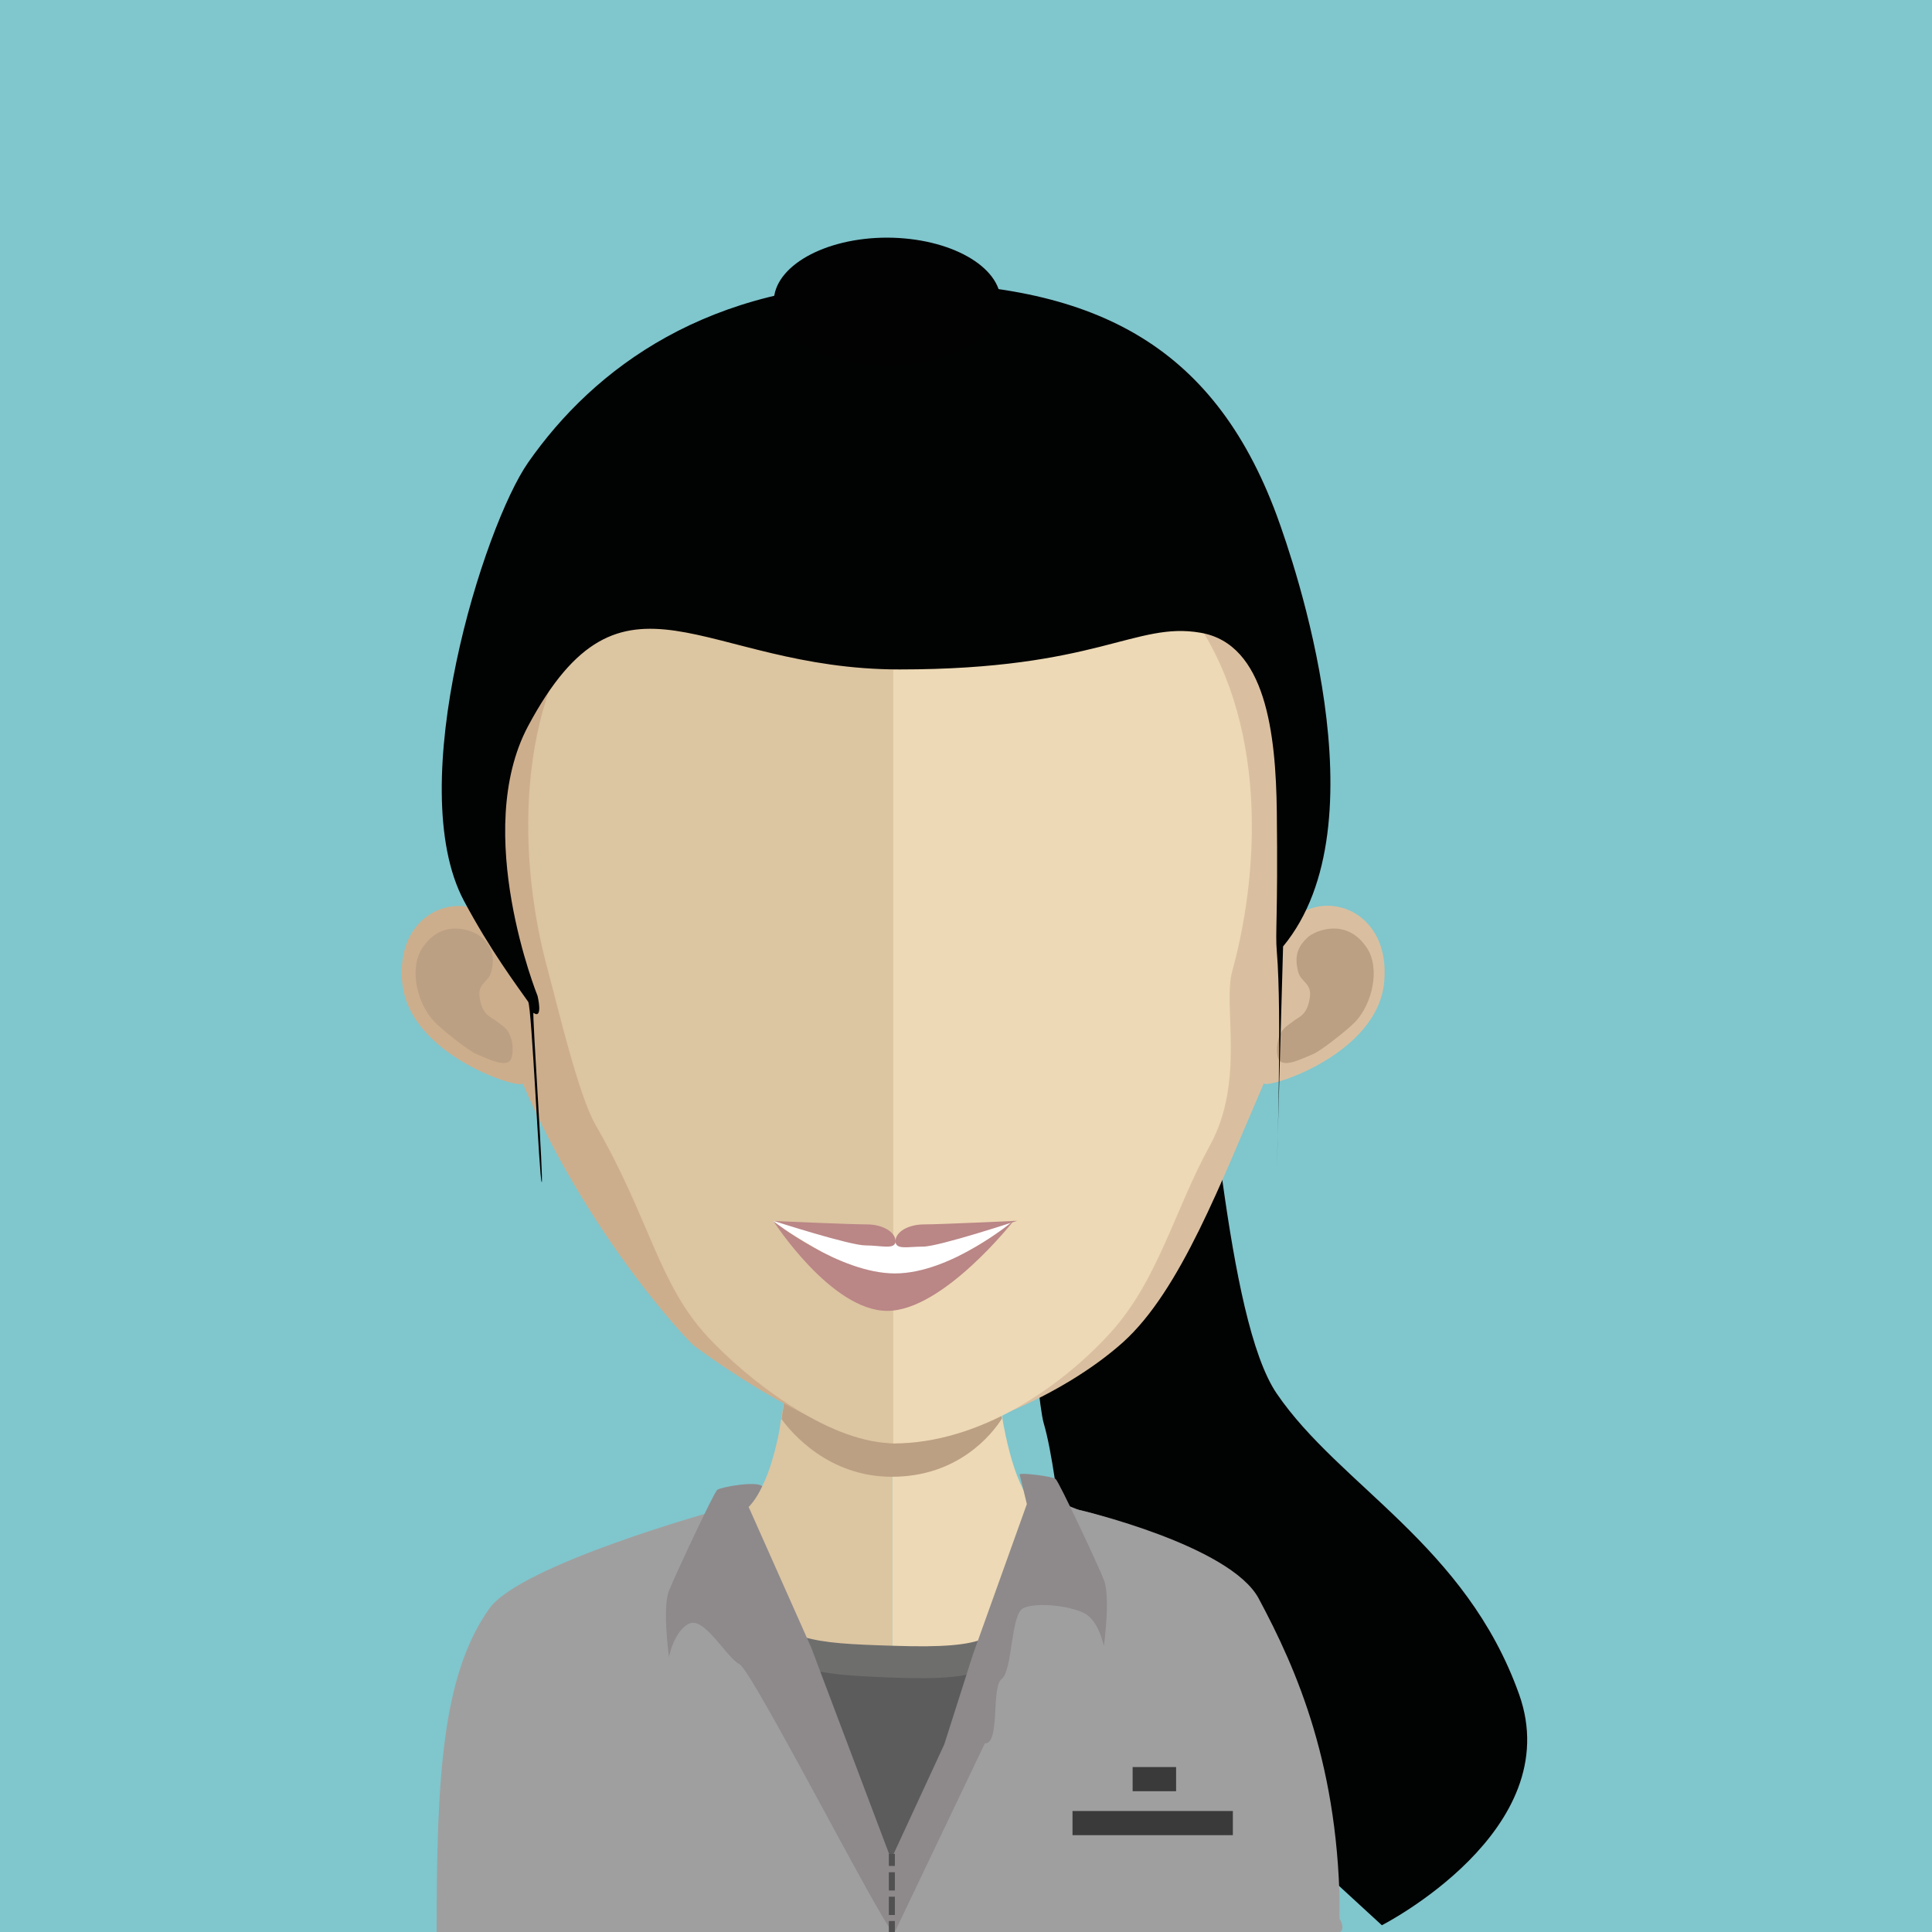 <?xml version="1.0" encoding="utf-8"?>
<!-- Generator: Adobe Illustrator 25.4.1, SVG Export Plug-In . SVG Version: 6.00 Build 0)  -->
<svg version="1.1" id="Calque_1" xmlns="http://www.w3.org/2000/svg" xmlns:xlink="http://www.w3.org/1999/xlink" x="0px" y="0px"
	 viewBox="0 0 80 80" style="enable-background:new 0 0 80 80;" xml:space="preserve">
<style type="text/css">
	.st0{fill:#80C6CD;}
	.st1{fill:#010202;}
	.st2{fill:#2C1A12;}
	.st3{fill:#DCC5A1;}
	.st4{fill:#EDD9B5;}
	.st5{clip-path:url(#SVGID_00000140704223558447084860000009383378893370834050_);fill:#BCA083;}
	.st6{fill:#CDAE8C;}
	.st7{fill:#BCA083;}
	.st8{fill:#D9BFA0;}
	.st9{fill:#FFFFFF;}
	.st10{fill:#BA8686;}
	.st11{fill:#6E6E6D;}
	.st12{fill:#5C5C5C;}
	.st13{fill:#A09F9F;}
	.st14{fill:#3C301A;}
	.st15{fill:#020203;}
	.st16{fill:#8E8A8B;}
	.st17{fill:none;stroke:#525151;stroke-width:0.25;stroke-linecap:square;stroke-miterlimit:2;}
	
		.st18{fill:none;stroke:#525151;stroke-width:0.25;stroke-linecap:square;stroke-miterlimit:2;stroke-dasharray:0.507,0.507,0.507,0.507;}
	.st19{fill:none;stroke:#3A3A3A;stroke-miterlimit:10;}
	.st20{display:none;}
	.st21{display:inline;fill:#EDD9B5;}
	.st22{display:inline;}
</style>
<g id="FOND">
	<rect class="st0" width="80" height="80"/>
</g>
<g id="FIT_AND_CAMP">
	<path class="st1" d="M41.44,14.45c0,0,7.08,21.4,7.91,25.21c0.83,3.82,1.4,14.95,3.52,18.05c2.61,3.82,7.82,6.26,10.03,12.44
		c2.02,5.65-5.68,9.57-5.68,9.57L44.41,67.95c0,0-0.53-6.78-1.19-9.01c-0.66-2.23-2.44-34.82-2.44-34.82L41.44,14.45z"/>
	<path class="st2" d="M22.64,29.22"/>
	<path class="st3" d="M36.95,48.19v31.79H18.5c-0.27-0.12-0.41-0.17-0.41-0.17c0-9.8,5.66-13.95,8.67-15.69
		c1.81-1.04,3.27-1.36,3.27-1.36c1.02,0,1.69-1.1,2.13-3c0.07-0.29,0.13-0.6,0.17-0.92c0.1-0.53,0.18-1.1,0.24-1.69
		c0.04-0.36,0.07-2.37,0.11-2.74c0.22-2.63,0.2-5.41,0.2-6.44C32.87,47.97,35.13,48.19,36.95,48.19"/>
	<path class="st4" d="M55.48,79.72c0,0-0.15,0.05-0.39,0.17H36.95V48.1h0.03c1.79,0,4-0.22,4-0.22c0,1.84,0.05,4.61,0.19,6.39
		c0.03,0.36,0.07,2.38,0.11,2.72c0.07,0.62,0.14,1.19,0.23,1.74v0.01c0.03,0.24,0.09,0.47,0.13,0.69c0.43,2.02,1.1,3.38,2.13,3.38
		c0,0,1.85,0.21,3.97,1.71C50.55,66.53,55.48,70.76,55.48,79.72"/>
	<g>
		<g>
			<g>
				<defs>
					<rect id="SVGID_1_" x="32.36" y="54.28" width="9.13" height="6.88"/>
				</defs>
				<clipPath id="SVGID_00000165198297395166591210000006263328022430590904_">
					<use xlink:href="#SVGID_1_"  style="overflow:visible;"/>
				</clipPath>
				<path style="clip-path:url(#SVGID_00000165198297395166591210000006263328022430590904_);fill:#BCA083;" d="M41.49,58.74
					L41.49,58.74c-0.41,0.64-1.8,2.41-4.56,2.41H36.9c-2.62-0.01-4.15-1.85-4.54-2.39c0.09-0.53,0.17-1.1,0.23-1.7
					c0.03-0.35,0.06-2.37,0.1-2.74c1.29,0.32,2.68,2.17,4.16,2.19h0.05c1.53-0.02,2.93-1.88,4.25-2.23
					c0.03,0.36,0.07,2.37,0.11,2.72C41.33,57.61,41.4,58.19,41.49,58.74"/>
			</g>
		</g>
	</g>
	<path class="st6" d="M36.95,16.6C20.26,16.57,20.17,29.93,20.9,38.65c-1.14-2.05-4.53-1.29-4.25,1.99
		c0.26,3.14,5.12,4.54,4.99,4.21c2.71,6.33,6.86,10.71,7.13,10.9c2.1,1.54,5.69,3.79,8.17,4.02h0.12V16.6H36.95"/>
	<path class="st7" d="M17.49,39.25c0.84-1.27,2.13-0.72,2.45-0.44c0.34,0.31,0.6,0.7,0.4,1.45c-0.12,0.42-0.59,0.46-0.47,1.09
		c0.12,0.72,0.48,0.76,0.68,0.93c0.2,0.16,0.45,0.28,0.57,0.59c0.12,0.3,0.14,0.63,0.07,0.9c-0.12,0.52-0.92,0.1-1.46-0.12
		c-0.35-0.15-1.47-1.04-1.75-1.35C17.26,41.55,16.93,40.09,17.49,39.25"/>
	<path class="st8" d="M37.03,16.6c16.69-0.03,16.78,13.33,16.04,22.04c1.14-2.05,4.52-1.29,4.25,1.99
		c-0.26,3.14-5.12,4.54-4.98,4.21c-1.76,4.06-3.45,8.6-5.85,10.75c-2.51,2.24-6.59,3.91-9.46,4.17H36.9V16.6H37.03"/>
	<path class="st7" d="M56.6,39.25c-0.84-1.27-2.13-0.72-2.45-0.44c-0.33,0.31-0.6,0.7-0.39,1.45c0.12,0.42,0.59,0.46,0.47,1.09
		c-0.12,0.72-0.47,0.76-0.67,0.93c-0.2,0.16-0.45,0.28-0.57,0.59c-0.12,0.3-0.14,0.63-0.08,0.9c0.13,0.52,0.92,0.1,1.46-0.12
		c0.35-0.15,1.47-1.04,1.76-1.35C56.83,41.55,57.16,40.09,56.6,39.25"/>
	<path class="st3" d="M36.86,20.38c-5.57,0-9.65,1.53-12.12,4.55c-3.45,4.22-3.32,10.67-2.04,15.3c0.38,1.41,1.25,5.12,1.96,6.35
		c2.24,3.87,2.59,6.56,4.64,8.77c1.67,1.8,4.92,4.31,7.56,4.41c0.04,0,0.09,0,0.13,0V20.39C36.94,20.39,36.9,20.38,36.86,20.38"/>
	<path class="st4" d="M48.95,24.94c-2.45-3-6.48-4.53-11.96-4.55v39.38c3.59,0,6.95-2.35,8.96-4.55s2.66-5.07,4.15-7.79
		c1.47-2.67,0.53-5.78,0.92-7.2C52.29,35.62,52.41,29.18,48.95,24.94"/>
	<path class="st9" d="M32.04,50.56c4.66,1,5.45,1.48,9.8,0c0.39,0.18-4.47,2.8-4.98,2.8C36.64,53.36,31.86,50.66,32.04,50.56z"/>
	<path class="st10" d="M41.99,50.53c0,0-2.93,3.75-5.25,3.75s-4.71-3.71-4.71-3.71s2.72,2.16,5.03,2.16
		C39.39,52.73,41.99,50.53,41.99,50.53"/>
	<path class="st10" d="M38.27,50.7c-0.66,0-1.17,0.3-1.19,0.68c-0.01-0.37-0.54-0.68-1.18-0.68c-0.67,0-3.85-0.14-3.85-0.14
		s3.13,1.01,3.79,1.01c0.65,0,1.23,0.19,1.24-0.17c0.01,0.36,0.49,0.22,1.14,0.22c0.66,0,3.9-1.07,3.9-1.07S38.92,50.7,38.27,50.7"
		/>
	<path class="st1" d="M37.07,11.69c-7.72,0-12.47,3.55-15.2,7.46c-1.83,2.62-5.21,13.35-2.66,18.15c1.1,2.06,2.19,3.51,2.66,4.18
		c0.15,0.21,0.46,7.35,0.56,7.47c0.09,0.1-0.4-7.05-0.34-7.01c0.41,0.29,0.17-0.7,0.17-0.7s-2.74-6.78-0.39-11.18
		c3.96-7.39,7.18-2.34,15.38-2.34S47,25.73,49.71,26.2c2.71,0.46,3.12,4.19,3.16,7.41c0.05,4.43-0.07,4.97,0,5.79
		c0.22,2.6,0,9.03,0,9.03l0.26-9.24c4.2-5.08,0.45-15.9-0.26-17.84C50.21,14.16,45.17,11.69,37.07,11.69z"/>
	<path class="st11" d="M55.07,76.85c0,0-0.15,0.05-0.39,0.14H18.82c-0.26-0.09-0.4-0.14-0.4-0.14c0-13.53,11.41-13.59,11.41-13.59
		l0,0c0.07-0.01,0.41-0.97,0.48-0.99c0.04-0.01,0.07-0.02,0.09-0.03c-0.98,1.56-1.53,2.88,0.21,4.07c2.35,1.61,2.7,1.73,6.45,1.84
		c3.95,0.13,4.27-0.38,4.92-1.7c0.38-0.78,2.24-2.11,1.08-4.22c0,0.01,0.02,0.01,0.03,0.01c0.02,0.01,0.05,0.01,0.07,0.02
		c0.09,0.03,0.19,0.04,0.29,0.04C43.47,62.31,55.07,63.32,55.07,76.85"/>
	<path class="st12" d="M55.07,79.57c0,0-0.15,0.05-0.39,0.16H18.82c-0.26-0.11-0.4-0.16-0.4-0.16c0-15.72,11.6-16.89,11.6-16.89
		h0.08c0.07-0.01,0.15-0.02,0.22-0.04c0.04-0.01,0.07-0.02,0.09-0.04c-0.98,1.81-1.53,3.35,0.21,4.73c2.35,1.87,2.7,2,6.45,2.14
		c3.95,0.14,4.27-0.44,4.92-1.97c0.38-0.9,2.24-2.45,1.08-4.9c0,0.01,0.02,0.01,0.03,0.01c0.02,0.01,0.04,0.01,0.07,0.02
		c0.09,0.03,0.19,0.04,0.29,0.04C43.47,62.68,55.07,63.85,55.07,79.57"/>
	<path class="st13" d="M55.48,79.46c0,0,0.24,0.43,0,0.54h-37.4c0-6.42,0.23-10.64,2.18-13.39c1.27-1.8,9.26-4.02,9.26-4.02
		l0.53-0.35c0.07-0.01-0.14,0.53-0.08,0.5c0.04-0.01,0.07-0.02,0.09-0.04c-0.98,1.81-1.53,3.35,0.21,4.73
		c2.35,1.87,5.5,9.76,6.67,12.54c1.8-2.96,4.05-10.83,4.71-12.37c0.38-0.9,2.33-3.28,1.16-5.73c0,0.01-0.06,0.84-0.05,0.84
		c0.02,0.01,1.17-0.49,1.19-0.48c0.09,0.03,0.71,0.31,0.81,0.31c0,0,6.18,1.45,7.36,3.65C53.7,69.14,55.48,73.18,55.48,79.46"/>
	<path class="st14" d="M26.24,57.18"/>
	<path class="st15" d="M41.44,12.49c0,1.46-2.1,2.65-4.7,2.65c-2.6,0-4.7-1.19-4.7-2.65s2.1-2.65,4.7-2.65
		C39.34,9.85,41.44,11.03,41.44,12.49z"/>
	<path class="st16" d="M43.71,61.24c0.14,0.11,1.72,3.48,2,4.18s0,2.75,0,2.75s-0.21-1.1-0.85-1.39c-0.63-0.3-1.96-0.44-2.49-0.19
		c-0.52,0.25-0.44,2.59-0.89,2.93c-0.45,0.33-0.05,2.7-0.7,2.67l-3.69,7.73l-0.19-2.93l2.2-4.76l1.19-3.73l2.23-6.22
		c0,0-0.26-1.08-0.3-1.22C42.2,60.96,43.58,61.13,43.71,61.24"/>
	<path class="st16" d="M29.7,61.69c-0.14,0.11-1.72,3.49-2,4.18c-0.28,0.7,0,2.75,0,2.75s0.21-1.1,0.84-1.39
		c0.63-0.3,1.55,1.42,2.08,1.68s5.88,10.73,6.33,11.06c0.46,0.33-0.05-2.98-0.05-2.98l-3.31-8.77L31,62.4c0,0,0.32-0.31,0.56-0.86
		C31.31,61.31,29.84,61.58,29.7,61.69"/>
	<g>
		<g>
			<line class="st17" x1="36.93" y1="76.89" x2="36.93" y2="77.14"/>
			<line class="st18" x1="36.93" y1="77.65" x2="36.93" y2="79.42"/>
			<line class="st17" x1="36.93" y1="79.67" x2="36.93" y2="79.92"/>
		</g>
	</g>
	<line class="st19" x1="44.41" y1="75.49" x2="51.05" y2="75.49"/>
	<line class="st19" x1="46.9" y1="73.67" x2="48.7" y2="73.67"/>
	<g transform="translate(-1)" class="st20">
		<path class="st21" d="M60.2,68.36V68.2c0-0.61-0.52-1.13-1.16-1.13c-0.65,0-1.13,0.52-1.13,1.13v2.75v-7.27
			c0-0.61-0.52-1.13-1.13-1.13s-1.13,0.52-1.13,1.13v9.22l0.42-0.36l-0.42,0.36c-0.87,0.61-0.97,1.2-0.97,2.26l0,0
			c0,1.52,1.29,2.59,1.29,2.59l0,0v1.29c0,0.55-0.03,0.97-0.03,0.97h7.8c0,0-0.01-0.42-0.01-0.97v-1.29l0,0
			c0.94-1.26,0.97-1.55,0.97-3.88c0-1.36-0.42-2.94-0.42-2.94V70.9c0.19-0.58-0.13-1.23-0.71-1.42c-0.58-0.2-1.23,0.13-1.42,0.71
			l0.23-0.65c0.19-0.58-0.1-1.2-0.68-1.39l-0.06-0.03c-0.58-0.19-1.2,0.1-1.39,0.68l-0.13,0.36L60.2,68.36z"/>
		<g class="st22">
			<path class="st3" d="M62.04,75.34c-0.16,0-0.32-0.03-0.49-0.06c-0.36-0.13-0.65-0.39-0.84-0.74c-0.16-0.36-0.19-0.74-0.07-1.1
				l1.16-3.36c0.13-0.36,0.39-0.65,0.74-0.84c0.36-0.16,0.74-0.19,1.1-0.06c0.36,0.13,0.65,0.39,0.84,0.74
				c0.19,0.36,0.19,0.74,0.06,1.1l-1.16,3.36c-0.13,0.36-0.39,0.65-0.74,0.84C62.49,75.28,62.27,75.34,62.04,75.34z M63.2,69.72
				c-0.13,0-0.26,0.03-0.36,0.1c-0.19,0.1-0.36,0.26-0.42,0.45l-1.16,3.36c-0.06,0.19-0.06,0.42,0.03,0.61
				c0.1,0.19,0.26,0.36,0.45,0.42l0,0c0.19,0.07,0.42,0.07,0.61-0.03c0.19-0.1,0.36-0.26,0.42-0.45l1.16-3.36
				c0.06-0.19,0.06-0.42-0.03-0.61c-0.1-0.19-0.26-0.36-0.45-0.42C63.36,69.72,63.3,69.72,63.2,69.72z"/>
			<path class="st3" d="M59.86,68.77c0.06-0.19,0.06-0.42-0.03-0.61c-0.1-0.19-0.26-0.36-0.45-0.42c-0.1-0.06-0.16-0.06-0.26-0.06
				c-0.13,0-0.26,0.03-0.36,0.1c-0.19,0.1-0.36,0.26-0.42,0.45l-0.28,0.65l-0.33-0.84c0.13-0.36,0.39-0.65,0.74-0.84
				c0.36-0.16,0.74-0.19,1.1-0.06c0.36,0.13,0.65,0.39,0.84,0.74c0.19,0.36,0.19,0.74,0.06,1.1"/>
			<path class="st3" d="M57,75.89c-0.13,0-0.26-0.06-0.29-0.19c-0.06-0.16,0-0.36,0.16-0.42c0.68-0.29,2.81-2.65,3.27-3.75
				c0.1-0.29,0.03-0.65-0.16-0.81c-0.26-0.19-0.68-0.1-1.2,0.23c-0.55,0.36-1.91,1.42-2.94,2.2c-0.13,0.1-0.36,0.1-0.45-0.06
				c-0.1-0.13-0.1-0.36,0.06-0.45c1.03-0.78,2.39-1.84,2.98-2.2c1.07-0.71,1.71-0.39,1.94-0.19c0.42,0.36,0.58,0.97,0.36,1.55
				c-0.49,1.16-2.68,3.69-3.59,4.07C57.06,75.89,57.03,75.89,57,75.89z"/>
			<path class="st3" d="M60.03,74.31c-0.16,0-0.32-0.03-0.45-0.06l-0.06-0.03c-0.23-0.1-0.45-0.23-0.61-0.45
				c-0.1-0.13-0.1-0.29,0-0.42c0.61-0.74,1.07-1.42,1.23-1.81s-0.1-1-0.49-1.16c-0.16-0.06-0.23-0.23-0.16-0.39l0.45-1.29
				c0.26-0.74,1.07-1.13,1.81-0.87l0.06,0.03c0.35,0.13,0.65,0.39,0.81,0.71c0.16,0.35,0.19,0.74,0.06,1.1l-1.29,3.72
				C61.17,73.92,60.62,74.31,60.03,74.31z M59.58,73.53c0.03,0.03,0.1,0.07,0.13,0.07l0.06,0.03c0.42,0.13,0.84-0.06,1-0.48
				l1.29-3.72c0.06-0.19,0.06-0.42-0.03-0.58c-0.1-0.19-0.26-0.32-0.45-0.39l0,0l-0.06-0.03c-0.42-0.13-0.84,0.06-1,0.48l-0.36,1.04
				c0.52,0.42,0.81,1.23,0.55,1.84C60.55,72.21,60.13,72.82,59.58,73.53z"/>
			<path class="st3" d="M57.9,71.27c-0.19,0-0.32-0.13-0.32-0.32v-3.23c0-0.19,0.13-0.32,0.32-0.32s0.32,0.13,0.32,0.32v3.23
				C58.22,71.14,58.09,71.27,57.9,71.27z"/>
		</g>
	</g>
</g>
</svg>

